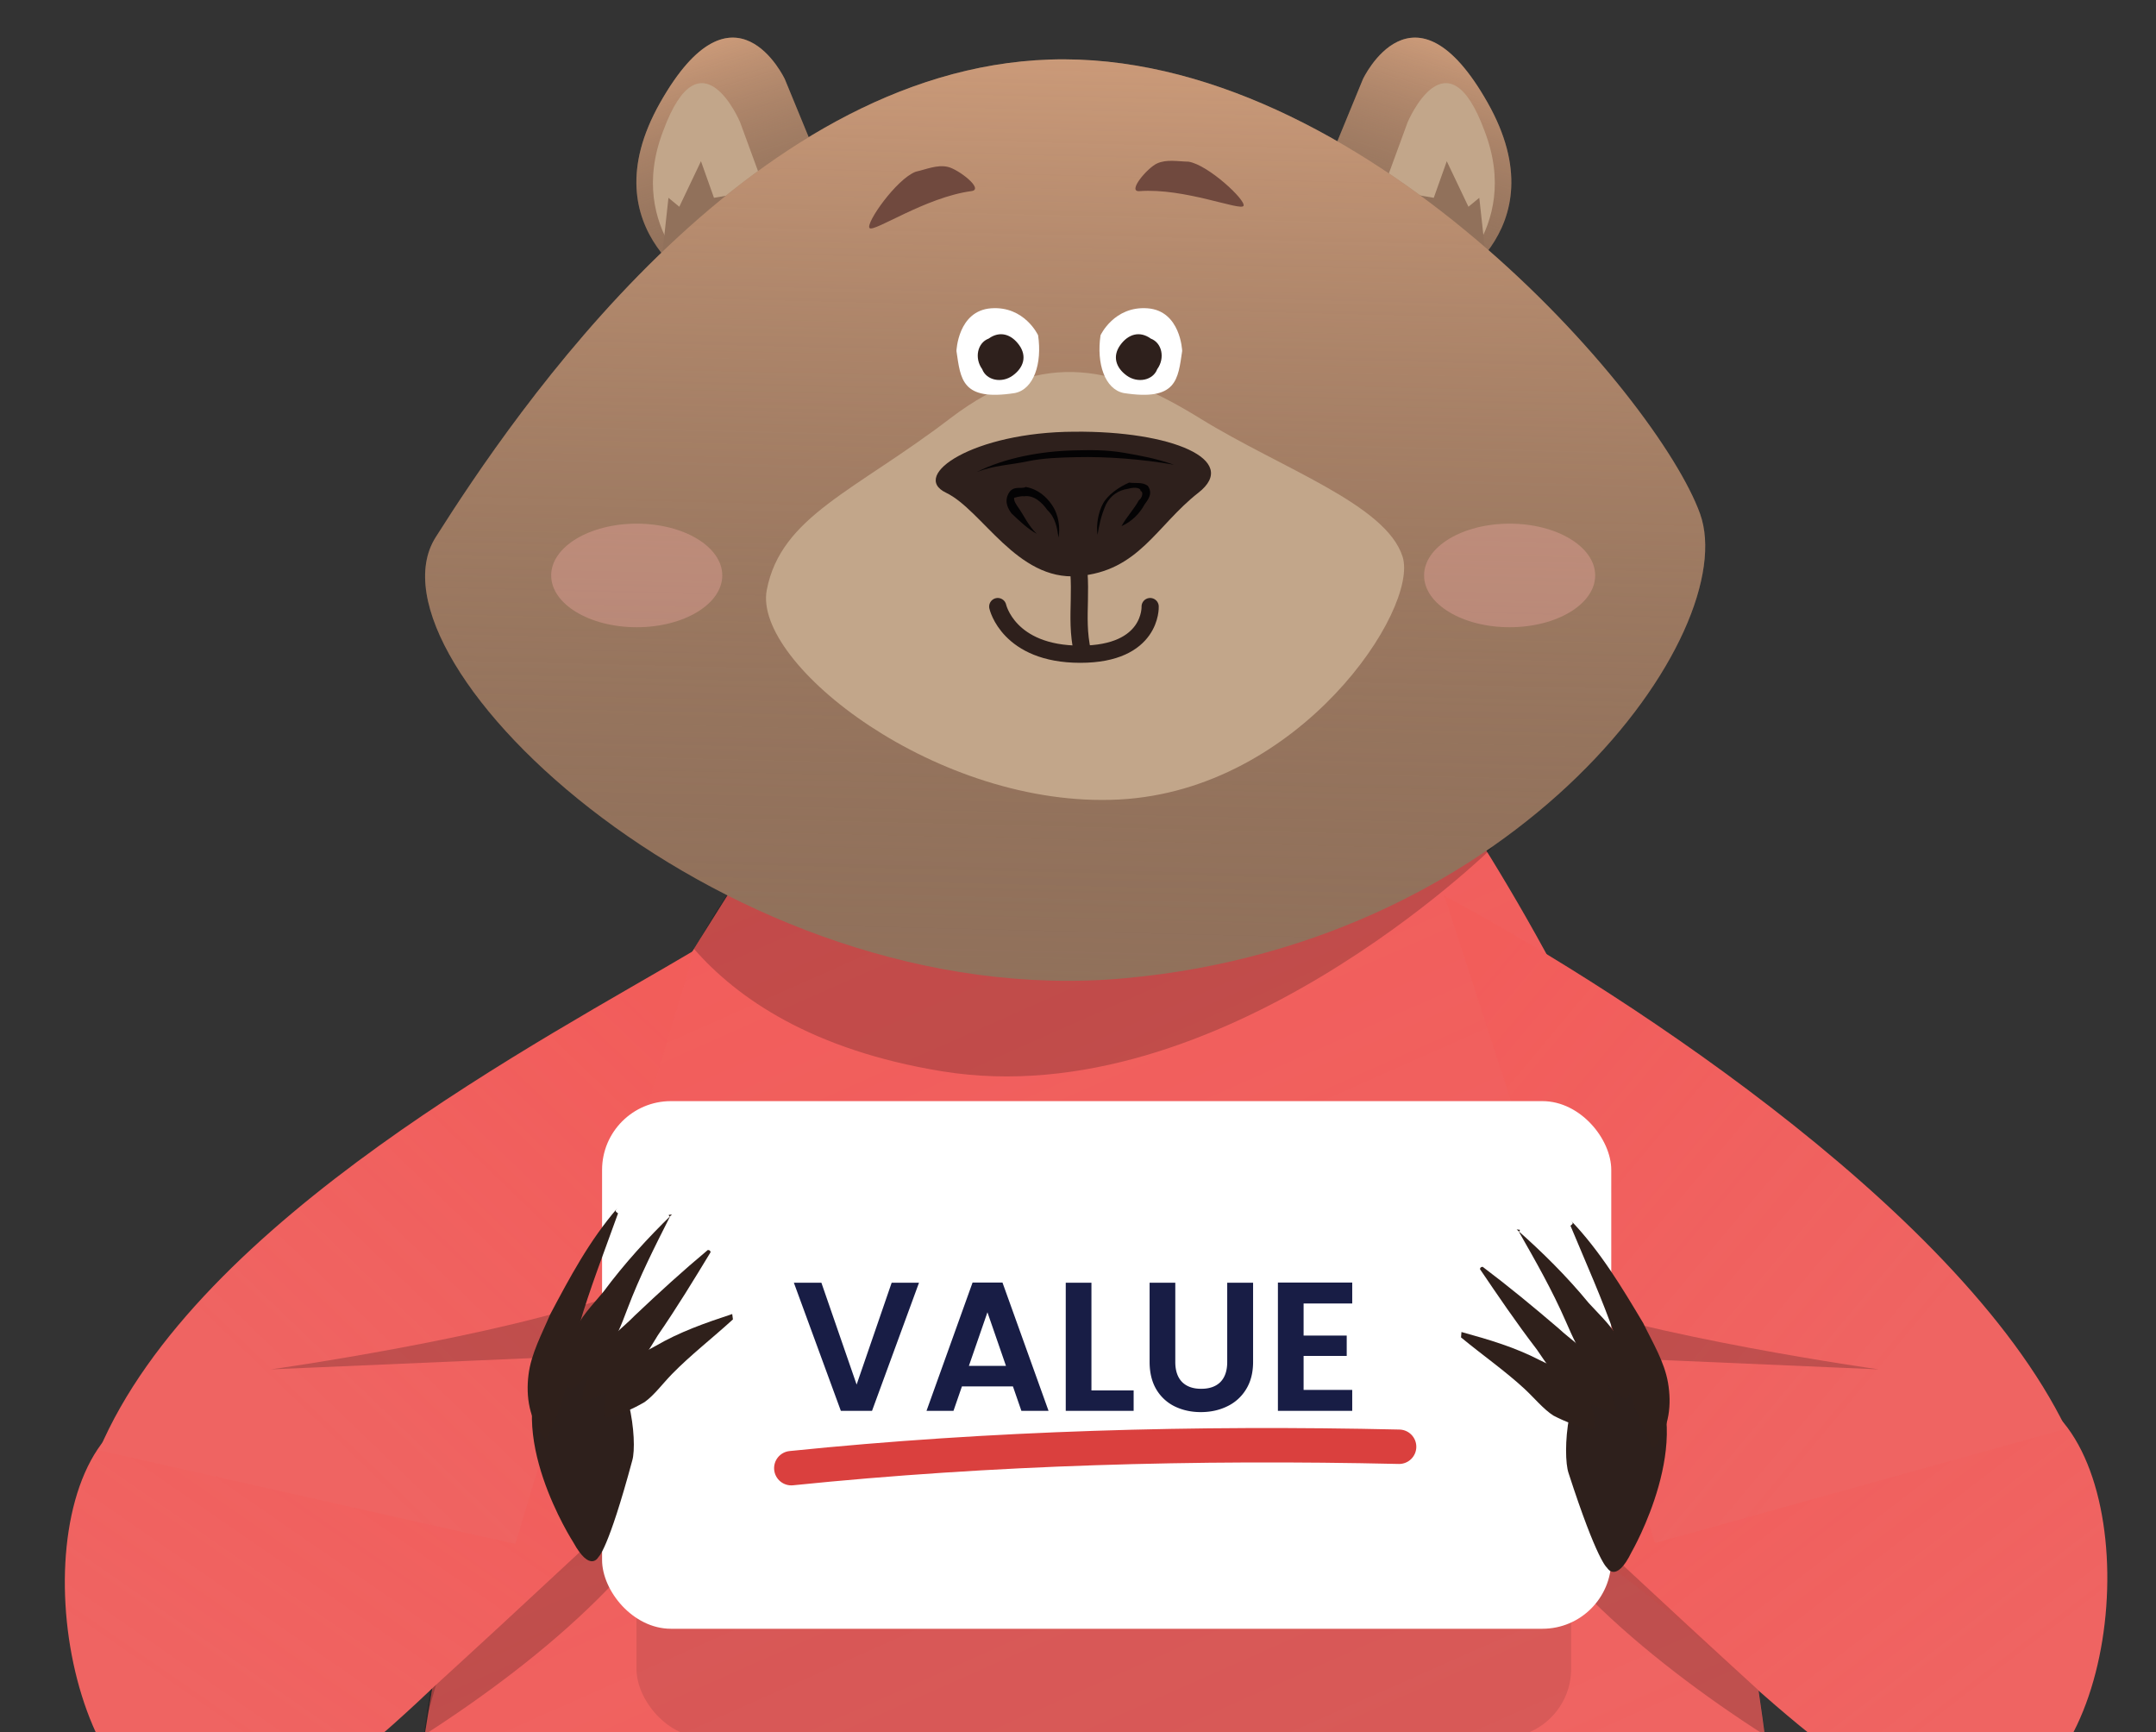 <svg xmlns="http://www.w3.org/2000/svg" fill="none" viewBox="0 0 376 302">
  <rect x="0" y="0" width="376" height="302" fill="#333333" stroke="none"/>
  <g clip-path="url(#a)">
    <path fill="#91715B" d="M305.36 326.437c-9.139-35.171-30.616-130.636-42.953-158.956-39.755-90.44-93.787-117.492-140.654 7.488-12.338 37.912-47.15 143.246-51.263 171.109-1.371 10.506-.457 18.728 5.483 32.431 0 0 1.37 5.481 8.225 17.814v.456c5.94 10.506 15.536 25.579 31.072 46.134 3.656 5.025-28.33-16.444-45.237-8.679-2.285.914-2.742 5.938-.914 7.765 4.57 3.655 13.708 9.136 29.244 12.79 16.907 4.111 31.53 8.679 38.841 11.419 4.112 1.37 8.682 1.827 13.251.914 5.026-.914 9.596-3.654 5.483-10.963-.457-.913-.913-1.827-1.37-3.197-2.285-5.481-.914-12.333 2.741-16.9 18.735-25.123 39.755-14.617 52.092-4.111 5.94 5.024 8.682 12.789 6.397 20.554 0 .457 0 .457-.457.914-4.569 14.159 10.51 15.073 10.51 15.073s21.933.457 46.152.914c16.45.456 19.191.913 24.218-2.284 6.397-3.654 3.198-5.938 1.371-7.765-8.682-9.136-39.298-10.963-44.781-14.617-5.483-3.654 36.099-51.158 36.099-51.158 8.682-9.135 14.622-20.555 16.907-33.344 2.741-13.703 1.37-26.493-.457-33.801Z"/>
    <path fill="url(#b)" fill-opacity=".55" d="M305.36 326.437c-9.139-35.171-30.616-130.636-42.953-158.956-39.755-90.44-93.787-117.492-140.654 7.488-12.338 37.912-47.15 143.246-51.263 171.109-1.371 10.506-.457 18.728 5.483 32.431 0 0 1.37 5.481 8.225 17.814v.456c5.94 10.506 15.536 25.579 31.072 46.134 3.656 5.025-28.33-16.444-45.237-8.679-2.285.914-2.742 5.938-.914 7.765 4.57 3.655 13.708 9.136 29.244 12.79 16.907 4.111 31.53 8.679 38.841 11.419 4.112 1.37 8.682 1.827 13.251.914 5.026-.914 9.596-3.654 5.483-10.963-.457-.913-.913-1.827-1.37-3.197-2.285-5.481-.914-12.333 2.741-16.9 18.735-25.123 39.755-14.617 52.092-4.111 5.94 5.024 8.682 12.789 6.397 20.554 0 .457 0 .457-.457.914-4.569 14.159 10.51 15.073 10.51 15.073s21.933.457 46.152.914c16.45.456 19.191.913 24.218-2.284 6.397-3.654 3.198-5.938 1.371-7.765-8.682-9.136-39.298-10.963-44.781-14.617-5.483-3.654 36.099-51.158 36.099-51.158 8.682-9.135 14.622-20.555 16.907-33.344 2.741-13.703 1.37-26.493-.457-33.801Z"/>
    <path fill="#C2A68A" d="M159.174 164.323c-30.148 23.118-72.629 73.28-73.542 174.912 0 0-5.482 65.865 87.245 66.302 0 0 51.616 3.053 89.073-15.703 19.641-9.597 30.604-30.534 28.32-51.907-4.111-43.619-17.814-130.421-59.382-170.551-19.641-18.32-50.246-19.629-71.714-3.053Z"/>
    <path fill="#000" d="M310.764 334.613c-4.191-6.096-97.926 55.086-153.938 27.434-56.013-27.652-86.495-35.981-88.4-24.93C66.52 348.167 89 251.765 89 251.765l187.851 23.025s38.104 65.919 33.912 59.823Z" opacity=".57"/>
    <path fill="#EF6462" d="M309.24 333.315c5.716 11.809-7.683-87.24-21.23-126.372-13.547-39.132-39.736-75.192-39.736-75.192-39.504 21.502-110.826 6.596-110.826 6.596-6.445 13.998-37.311 52.954-50.395 99.166-9.019 31.851-17.485 95.421-17.485 95.421 24.005-17.146 72.016 30.102 129.552 30.102 57.537 0 104.404-41.529 110.12-29.721Z"/>
    <path fill="url(#c)" fill-opacity=".2" d="M309.24 333.315c5.716 11.809-7.683-87.24-21.23-126.372-13.547-39.132-39.736-75.192-39.736-75.192-39.504 21.502-110.826 6.596-110.826 6.596-6.445 13.998-37.311 52.954-50.395 99.166-9.019 31.851-17.485 95.421-17.485 95.421 24.005-17.146 72.016 30.102 129.552 30.102 57.537 0 104.404-41.529 110.12-29.721Z"/>
    <path fill="#000" fill-opacity=".2" d="M92.155 236.189c-5.67 20.789-17.576 62.745-17.576 62.745s7.22-39.677 11.175-58.832c7.291-35.301 23.791-61.063 23.791-61.063s-11.72 36.36-17.39 57.15Zm75.877-68.141c-14.336-2.392-29.217-8.239-40.467-13.422-.986 1.861-2.906 4.65-2.906 4.65l-3.62 6.186c7.506 8.595 20.577 17.63 43.213 21.329 48.571 7.938 96.108-39.094 96.108-39.094s-62.107 25.393-92.328 20.351Z"/>
    <path fill="#91715B" d="M250.83 51.046s21.548-10.27 8.609-33.139c-12.939-22.87-21.751-4.102-21.751-4.102l-5.979 14.524 19.121 22.717Z"/>
    <path fill="url(#d)" fill-opacity=".55" d="M250.83 51.046s21.548-10.27 8.609-33.139c-12.939-22.87-21.751-4.102-21.751-4.102l-5.979 14.524 19.121 22.717Z"/>
    <path fill="#C2A68A" d="M251.299 50.163s14.302-9.933 7.609-27.313c-6.551-17.848-13.416-1.55-13.416-1.55l-4.548 12.406 10.355 16.457Z"/>
    <path fill="#91715B" d="m257.984 34.492 1.019 9.308-11.981-9.828 3.024.52 2.268-6.379 3.78 7.938 1.89-1.56ZM123.73 51.046s-21.548-10.27-8.609-33.139c12.94-22.87 21.751-4.102 21.751-4.102l5.979 14.524-19.121 22.717Z"/>
    <path fill="url(#e)" fill-opacity=".55" d="M123.73 51.046s-21.548-10.27-8.609-33.139c12.94-22.87 21.751-4.102 21.751-4.102l5.979 14.524-19.121 22.717Z"/>
    <path fill="#C2A68A" d="M123.26 50.163s-14.302-9.933-7.608-27.313c6.55-17.848 13.415-1.55 13.415-1.55l4.548 12.406-10.355 16.457Z"/>
    <path fill="#91715B" d="m116.577 34.492-1.019 9.308 11.981-9.828-3.024.52-2.268-6.379-3.78 7.938-1.89-1.56Z"/>
    <path fill="#91715B" d="M183.089 10.384c-52.96 1.733-93.438 61.712-107.11 83.295-13.67 21.583 50.981 83.219 120.24 76.889 69.259-6.33 107.63-60.433 100.272-80.964-7.358-20.53-59.409-80.988-113.402-79.22Z"/>
    <path fill="url(#f)" fill-opacity=".55" d="M183.089 10.384c-52.96 1.733-93.438 61.712-107.11 83.295-13.67 21.583 50.981 83.219 120.24 76.889 69.259-6.33 107.63-60.433 100.272-80.964-7.358-20.53-59.409-80.988-113.402-79.22Z"/>
    <path fill="#C2A68A" d="M209.304 72.964c14.118 8.72 32.392 14.95 35.299 24.086 2.907 9.136-17.857 40.697-49.418 42.358-31.56 1.661-63.951-23.671-61.46-36.544 2.49-12.874 15.355-17.202 31.975-29.9 16.62-12.698 29.485-8.72 43.604 0Z"/>
    <path fill="#2E201C" d="M208.999 85.913c-7.334 5.721-10.381 13.705-21.026 14.543-10.645.839-16.656-11.51-22.993-14.543-6.338-3.032 4.816-10.578 22.384-10.637 16.96-.165 28.969 4.916 21.635 10.637Z"/>
    <path fill="#040304" d="M191.405 93.247c-.258-1.723.122-3.894.95-5.427.828-1.532 2.741-2.875 4.56-3.676 1.086.19 2.267-.162 3.257.57.896 1.276.163 2.266-.57 3.257-.827 1.533-2.198 2.97-4.017 3.77.828-1.532 2.199-2.97 3.027-4.503.638-.448.828-1.533.285-1.628.095-.543-.991-.733-2.172-.38-1.724.257-2.999 1.152-3.827 2.685-.923 2.076-1.208 3.704-1.493 5.332Zm-6.8.494c-.258-1.723-.516-3.446-1.955-4.816-.896-1.276-2.334-2.646-4.058-2.389-.543-.095-1.724.258-1.724.258-.095.543.353 1.18.801 1.818.896 1.276 1.696 3.094 3.135 4.464-1.534-.828-2.972-2.198-4.411-3.569-.448-.637-1.344-1.913-.516-3.446.828-1.533 2.362-.705 3-1.153 2.171.38 3.61 1.75 4.506 3.026 1.344 1.914 1.507 4.18 1.222 5.807Zm-14.227-11.45c4.914-2.495 11.265-3.62 16.884-3.756 2.81-.067 5.619-.135 8.877.435 2.714.475 5.429.95 8.591 2.064-5.429-.95-11.496-1.453-17.115-1.318-2.809.067-5.619.135-8.523.745-2.905.61-5.714.678-8.714 1.83Z"/>
    <path stroke="#2E201C" stroke-linecap="round" stroke-width="3" d="M187.315 94.145c1.964 8.495 0 12.933 1.466 19.577"/>
    <path fill="#70493E" d="M216.867 35.897c.485-.944-6.156-7.175-9.599-7.708-1.857-.03-3.797-.459-5.486.314-1.688.773-5.287 4.993-3.059 4.826 7.835-.588 17.658 3.512 18.144 2.568Zm-65.227 3.861c-.69-.85 4.694-8.547 8.057-9.814 1.868-.423 3.737-1.267 5.605-.845 1.868.422 6.395 3.92 4.11 4.224-8.034 1.066-17.082 7.286-17.772 6.435Z"/>
    <path fill="#fff" d="M206.168 61.196c-.736 4.934-.88 8.788-10.202 7.336-3.284-.674-4.772-5.14-4.035-10.075 0 0 2.362-5.117 8.176-4.701 5.813.415 6.061 7.44 6.061 7.44Zm-39.366 0c.737 4.934.881 8.788 10.203 7.336 3.284-.674 4.771-5.14 4.035-10.075 0 0-2.363-5.117-8.176-4.701-5.813.415-6.062 7.44-6.062 7.44Z"/>
    <path fill="#2E201C" d="M200.699 59.043c1.953.734 2.514 3.395 1.121 5.324-.733 1.953-3.395 2.513-5.324 1.121-1.928-1.393-2.513-3.395-1.121-5.324 1.393-1.928 3.395-2.513 5.324-1.12Zm-28.289 0c-1.953.734-2.513 3.395-1.121 5.324.734 1.953 3.395 2.513 5.324 1.121 1.928-1.393 2.513-3.395 1.121-5.324-1.393-1.928-3.395-2.513-5.324-1.12Z"/>
    <path stroke="#2E201C" stroke-linecap="round" stroke-width="3" d="M174.005 105.767s1.823 8.306 14.39 8.306 12.187-8.306 12.187-8.306"/>
    <path fill="#EF6462" d="M343.713 315.281c-20.189.298-39.311-25.303-63.115-42.22 4.754-3.734 8.928-20.662 10.318-28.69 27.643-1.847 52.679-10.749 66.645 1.3 17.456 15.061 11.389 69.236-13.848 69.61Z"/>
    <path fill="url(#g)" fill-opacity=".2" d="M343.713 315.281c-20.189.298-39.311-25.303-63.115-42.22 4.754-3.734 8.928-20.662 10.318-28.69 27.643-1.847 52.679-10.749 66.645 1.3 17.456 15.061 11.389 69.236-13.848 69.61Z"/>
    <path fill="#EF6462" d="M37.164 318.134c20.179-.71 41.819-29.756 64.748-47.841-4.935-3.492-7.27-25.02-9.06-32.969-27.7-.463-59.65-.752-72.996 11.979-16.682 15.915-7.915 69.719 17.308 68.831Z"/>
    <path fill="url(#h)" fill-opacity=".2" d="M37.164 318.134c20.179-.71 41.819-29.756 64.748-47.841-4.935-3.492-7.27-25.02-9.06-32.969-27.7-.463-59.65-.752-72.996 11.979-16.682 15.915-7.915 69.719 17.308 68.831Z"/>
    <path fill="#EF6462" d="M360.329 249.129c-19.193-39.556-82.067-78.966-108.475-92.948l36.781 112.863 71.694-19.915Z"/>
    <path fill="url(#i)" fill-opacity=".2" d="M360.329 249.129c-19.193-39.556-82.067-78.966-108.475-92.948l36.781 112.863 71.694-19.915Z"/>
    <path fill="#EF6462" d="M17.263 252.894c17.193-40.466 78.231-71.938 103.908-87.222l-31.308 103.53-72.6-16.308Z"/>
    <path fill="url(#j)" fill-opacity=".2" d="M17.263 252.894c17.193-40.466 78.231-71.938 103.908-87.222l-31.308 103.53-72.6-16.308Z"/>
    <path fill="#000" fill-opacity=".2" d="m120.648 235.6-73.402 3.173s39.938-5.602 60.555-13.227c17.616-6.516 49.994-33.136 49.994-33.136l-28.845 24.797-8.302 18.393Zm133.588 0 73.402 3.173s-39.938-5.602-60.555-13.227c-17.616-6.516-49.994-33.136-49.994-33.136l28.845 24.797 8.302 18.393Z"/>
    <path fill="#000" fill-opacity=".2" fill-rule="evenodd" d="M306.645 294.704c-15.786-14.393-35.637-32.959-47.92-44.545 5.114 19.825 28.465 39.215 49.052 52.404l-1.132-7.859Zm-231.615 0c15.787-14.393 35.637-32.959 47.92-44.545-5.113 19.825-28.465 39.215-49.052 52.404l1.132-7.859Z" clip-rule="evenodd"/>
    <ellipse cx="111.043" cy="100.338" fill="#FFAFAE" opacity=".32" rx="14.919" ry="9.029"/>
    <ellipse cx="263.276" cy="100.338" fill="#FFAFAE" opacity=".32" rx="14.919" ry="9.029"/>
    <rect width="163" height="97" x="111" y="206" fill="#000" fill-opacity=".2" opacity=".5" rx="12"/>
    <rect width="176" height="92" x="105" y="192" fill="#fff" rx="12"/>
    <path fill="#2E201C" d="M99.982 268.929s-12.483-19.321-4.62-31.517c0 0 1.965-5.615 8.253-2.43 6.287 3.184 7.584 16.399 6.659 19.645-4.237 15.732-5.894 16.844-5.894 16.844s-1.426 2.866-4.398-2.542Z"/>
    <path fill="#2F201B" d="M107.783 211.57c-2.412 6.735-4.884 13.02-6.833 19.694-.974 3.337-1.02 6.551-1.995 9.888-.974 3.337-2.008 6.224-3.446 9.622 0 0-.404.512-.464.062-2.796-3.297-3.332-7.351-2.88-11.077.45-3.726 2.352-7.186 3.79-10.584 3.4-6.408 6.799-12.815 11.709-18.506-.404.512-.404.512.119.901Z"/>
    <path fill="#2F201B" d="M116.782 212.249c-2.622 5.185-5.244 10.369-7.344 15.924-1.05 2.778-2.101 5.556-3.73 7.53-1.571 2.407-3.665 4.443-5.758 6.479l-.465.061c-1.157-1.606-.921-3.396-.686-5.186.236-1.791.53-3.149 1.287-4.568 1.05-2.778 3.143-4.814 5.179-7.282 3.608-4.875 7.738-9.38 11.925-13.452-.929.123-.465.062-.408.494 0 0-.057-.432 0 0Z"/>
    <path fill="#2F201B" d="M123.925 218.343c-2.922 4.812-5.845 9.624-9.204 14.494-1.461 2.406-2.922 4.812-4.878 6.841s-4.407 3.681-7.847 4.578c0 0-.437.058-.494-.377.471-3.16 1.875-6.001 3.336-8.407 1.461-2.406 3.912-4.058 5.868-6.087 4.349-4.116 8.318-7.738 12.724-11.419 0 0 .437-.058.495.377Z"/>
    <path fill="#2F201B" d="M127.821 230.06c-3.662 3.343-7.387 6.218-10.601 9.502-1.607 1.642-3.152 3.752-4.822 4.926-2.117 1.232-3.848 1.938-6.475 2.762 0 0-.448.059-.51-.409-.434-3.278 1.049-5.856 2.595-7.966 1.545-2.111 4.172-2.934 6.29-4.167 4.234-2.466 8.593-3.996 13.399-5.584l.124.936c-.062-.468-.062-.468 0 0Z"/>
    <path fill="#2E201C" d="M284.545 270.625s11.503-19.921 3.04-31.709c0 0-2.243-5.509-8.364-2.015-6.12 3.495-6.755 16.759-5.669 19.954 5.017 15.501 6.729 16.529 6.729 16.529s1.567 2.791 4.264-2.759Z"/>
    <path fill="#2F201B" d="M273.888 213.728c2.746 6.606 5.528 12.76 7.808 19.328 1.14 3.284 1.347 6.492 2.487 9.776 1.14 3.284 2.317 6.116 3.923 9.438 0 0 .429.491.466.038 2.627-3.432 2.96-7.508 2.324-11.207-.637-3.699-2.709-7.059-4.315-10.381-3.716-6.23-7.431-12.46-12.619-17.898.429.491.429.491-.074.906Z"/>
    <path fill="#2F201B" d="M264.933 214.855c2.878 5.047 5.756 10.094 8.131 15.537 1.188 2.722 2.376 5.444 4.101 7.334 1.691 2.326 3.883 4.255 6.075 6.183l.468.039c1.075-1.662.75-3.438.426-5.215-.325-1.776-.686-3.118-1.513-4.498-1.188-2.722-3.38-4.65-5.537-7.014-3.848-4.689-8.197-8.981-12.582-12.839.934.077.467.038.431.473 0 0 .036-.435 0 0Z"/>
    <path fill="#2F201B" d="M258.104 221.296c3.159 4.661 6.318 9.321 9.917 14.017 1.579 2.33 3.159 4.66 5.214 6.588 2.054 1.929 4.585 3.456 8.065 4.181 0 0 .44.036.475-.402-.629-3.133-2.173-5.9-3.752-8.23-1.58-2.33-4.11-3.857-6.164-5.786-4.55-3.893-8.695-7.313-13.28-10.769 0 0-.439-.036-.475.401Z"/>
    <path fill="#2F201B" d="M254.798 233.2c3.825 3.156 7.689 5.841 11.063 8.96 1.687 1.559 3.336 3.59 5.062 4.678 2.176 1.126 3.94 1.744 6.605 2.436 0 0 .451.036.489-.434.27-3.296-1.341-5.797-2.989-7.827-1.649-2.03-4.314-2.722-6.491-3.847-4.352-2.251-8.782-3.561-13.662-4.908l-.077.942c.039-.471.039-.471 0 0Z"/>
    <path stroke="#DA403E" stroke-linecap="round" stroke-width="6" d="M138 256c34.912-3.573 70.603-4.54 106-3.735"/>
    <path fill="#181D45" d="M160.272 223.664 152.08 246h-5.44l-8.192-22.336h4.8l6.144 17.76 6.112-17.76h4.768Zm16.382 18.08h-8.896L166.286 246h-4.704l8.032-22.368h5.216L182.862 246h-4.736l-1.472-4.256Zm-1.216-3.584-3.232-9.344-3.232 9.344h6.464Zm14.906 4.288h7.36V246h-11.84v-22.336h4.48v18.784Zm14.624-18.784v13.824c0 1.515.394 2.677 1.184 3.488.789.789 1.898 1.184 3.328 1.184 1.45 0 2.57-.395 3.36-1.184.789-.811 1.184-1.973 1.184-3.488v-13.824h4.512v13.792c0 1.899-.416 3.509-1.248 4.832a7.728 7.728 0 0 1-3.296 2.944c-1.366.661-2.891.992-4.576.992-1.664 0-3.179-.331-4.544-.992a7.602 7.602 0 0 1-3.2-2.944c-.79-1.323-1.184-2.933-1.184-4.832v-13.792h4.48Zm22.376 3.616v5.6h7.52v3.552h-7.52v5.92h8.48V246h-12.96v-22.368h12.96v3.648h-8.48Z"/>
  </g>
  <defs>
    <linearGradient id="b" x1="187.679" x2="187.679" y1="90.277" y2="469.729" gradientUnits="userSpaceOnUse">
      <stop stop-color="#F9BB91"/>
      <stop offset="1" stop-color="#91715B" stop-opacity="0"/>
    </linearGradient>
    <linearGradient id="c" x1="142.267" x2="230.671" y1="130.586" y2="329.935" gradientUnits="userSpaceOnUse">
      <stop stop-color="#FF403E"/>
      <stop offset="1" stop-color="#FF403E" stop-opacity="0"/>
    </linearGradient>
    <linearGradient id="d" x1="254.641" x2="242.45" y1="8.649" y2="48.481" gradientUnits="userSpaceOnUse">
      <stop stop-color="#F9BB91"/>
      <stop offset="1" stop-color="#91715B" stop-opacity="0"/>
    </linearGradient>
    <linearGradient id="e" x1="119.919" x2="132.11" y1="8.649" y2="48.481" gradientUnits="userSpaceOnUse">
      <stop stop-color="#F9BB91"/>
      <stop offset="1" stop-color="#91715B" stop-opacity="0"/>
    </linearGradient>
    <linearGradient id="f" x1="187.871" x2="184.002" y1="10.384" y2="171.001" gradientUnits="userSpaceOnUse">
      <stop stop-color="#F9BB91"/>
      <stop offset="1" stop-color="#91715B" stop-opacity="0"/>
    </linearGradient>
    <linearGradient id="g" x1="274.603" x2="332.821" y1="230.786" y2="306.616" gradientUnits="userSpaceOnUse">
      <stop stop-color="#FF403E"/>
      <stop offset="1" stop-color="#FF403E" stop-opacity="0"/>
    </linearGradient>
    <linearGradient id="h" x1="101.967" x2="47.611" y1="230.292" y2="308.937" gradientUnits="userSpaceOnUse">
      <stop stop-color="#FF403E"/>
      <stop offset="1" stop-color="#FF403E" stop-opacity="0"/>
    </linearGradient>
    <linearGradient id="i" x1="274.839" x2="352.094" y1="149.177" y2="213.868" gradientUnits="userSpaceOnUse">
      <stop stop-color="#FF403E"/>
      <stop offset="1" stop-color="#FF403E" stop-opacity="0"/>
    </linearGradient>
    <linearGradient id="j" x1="97.081" x2="31.128" y1="159.704" y2="228.295" gradientUnits="userSpaceOnUse">
      <stop stop-color="#FF403E"/>
      <stop offset="1" stop-color="#FF403E" stop-opacity="0"/>
    </linearGradient>
    <clipPath id="a">
      <path fill="#fff" d="M0 0h376v302H0z"/>
    </clipPath>
  </defs>
</svg>
